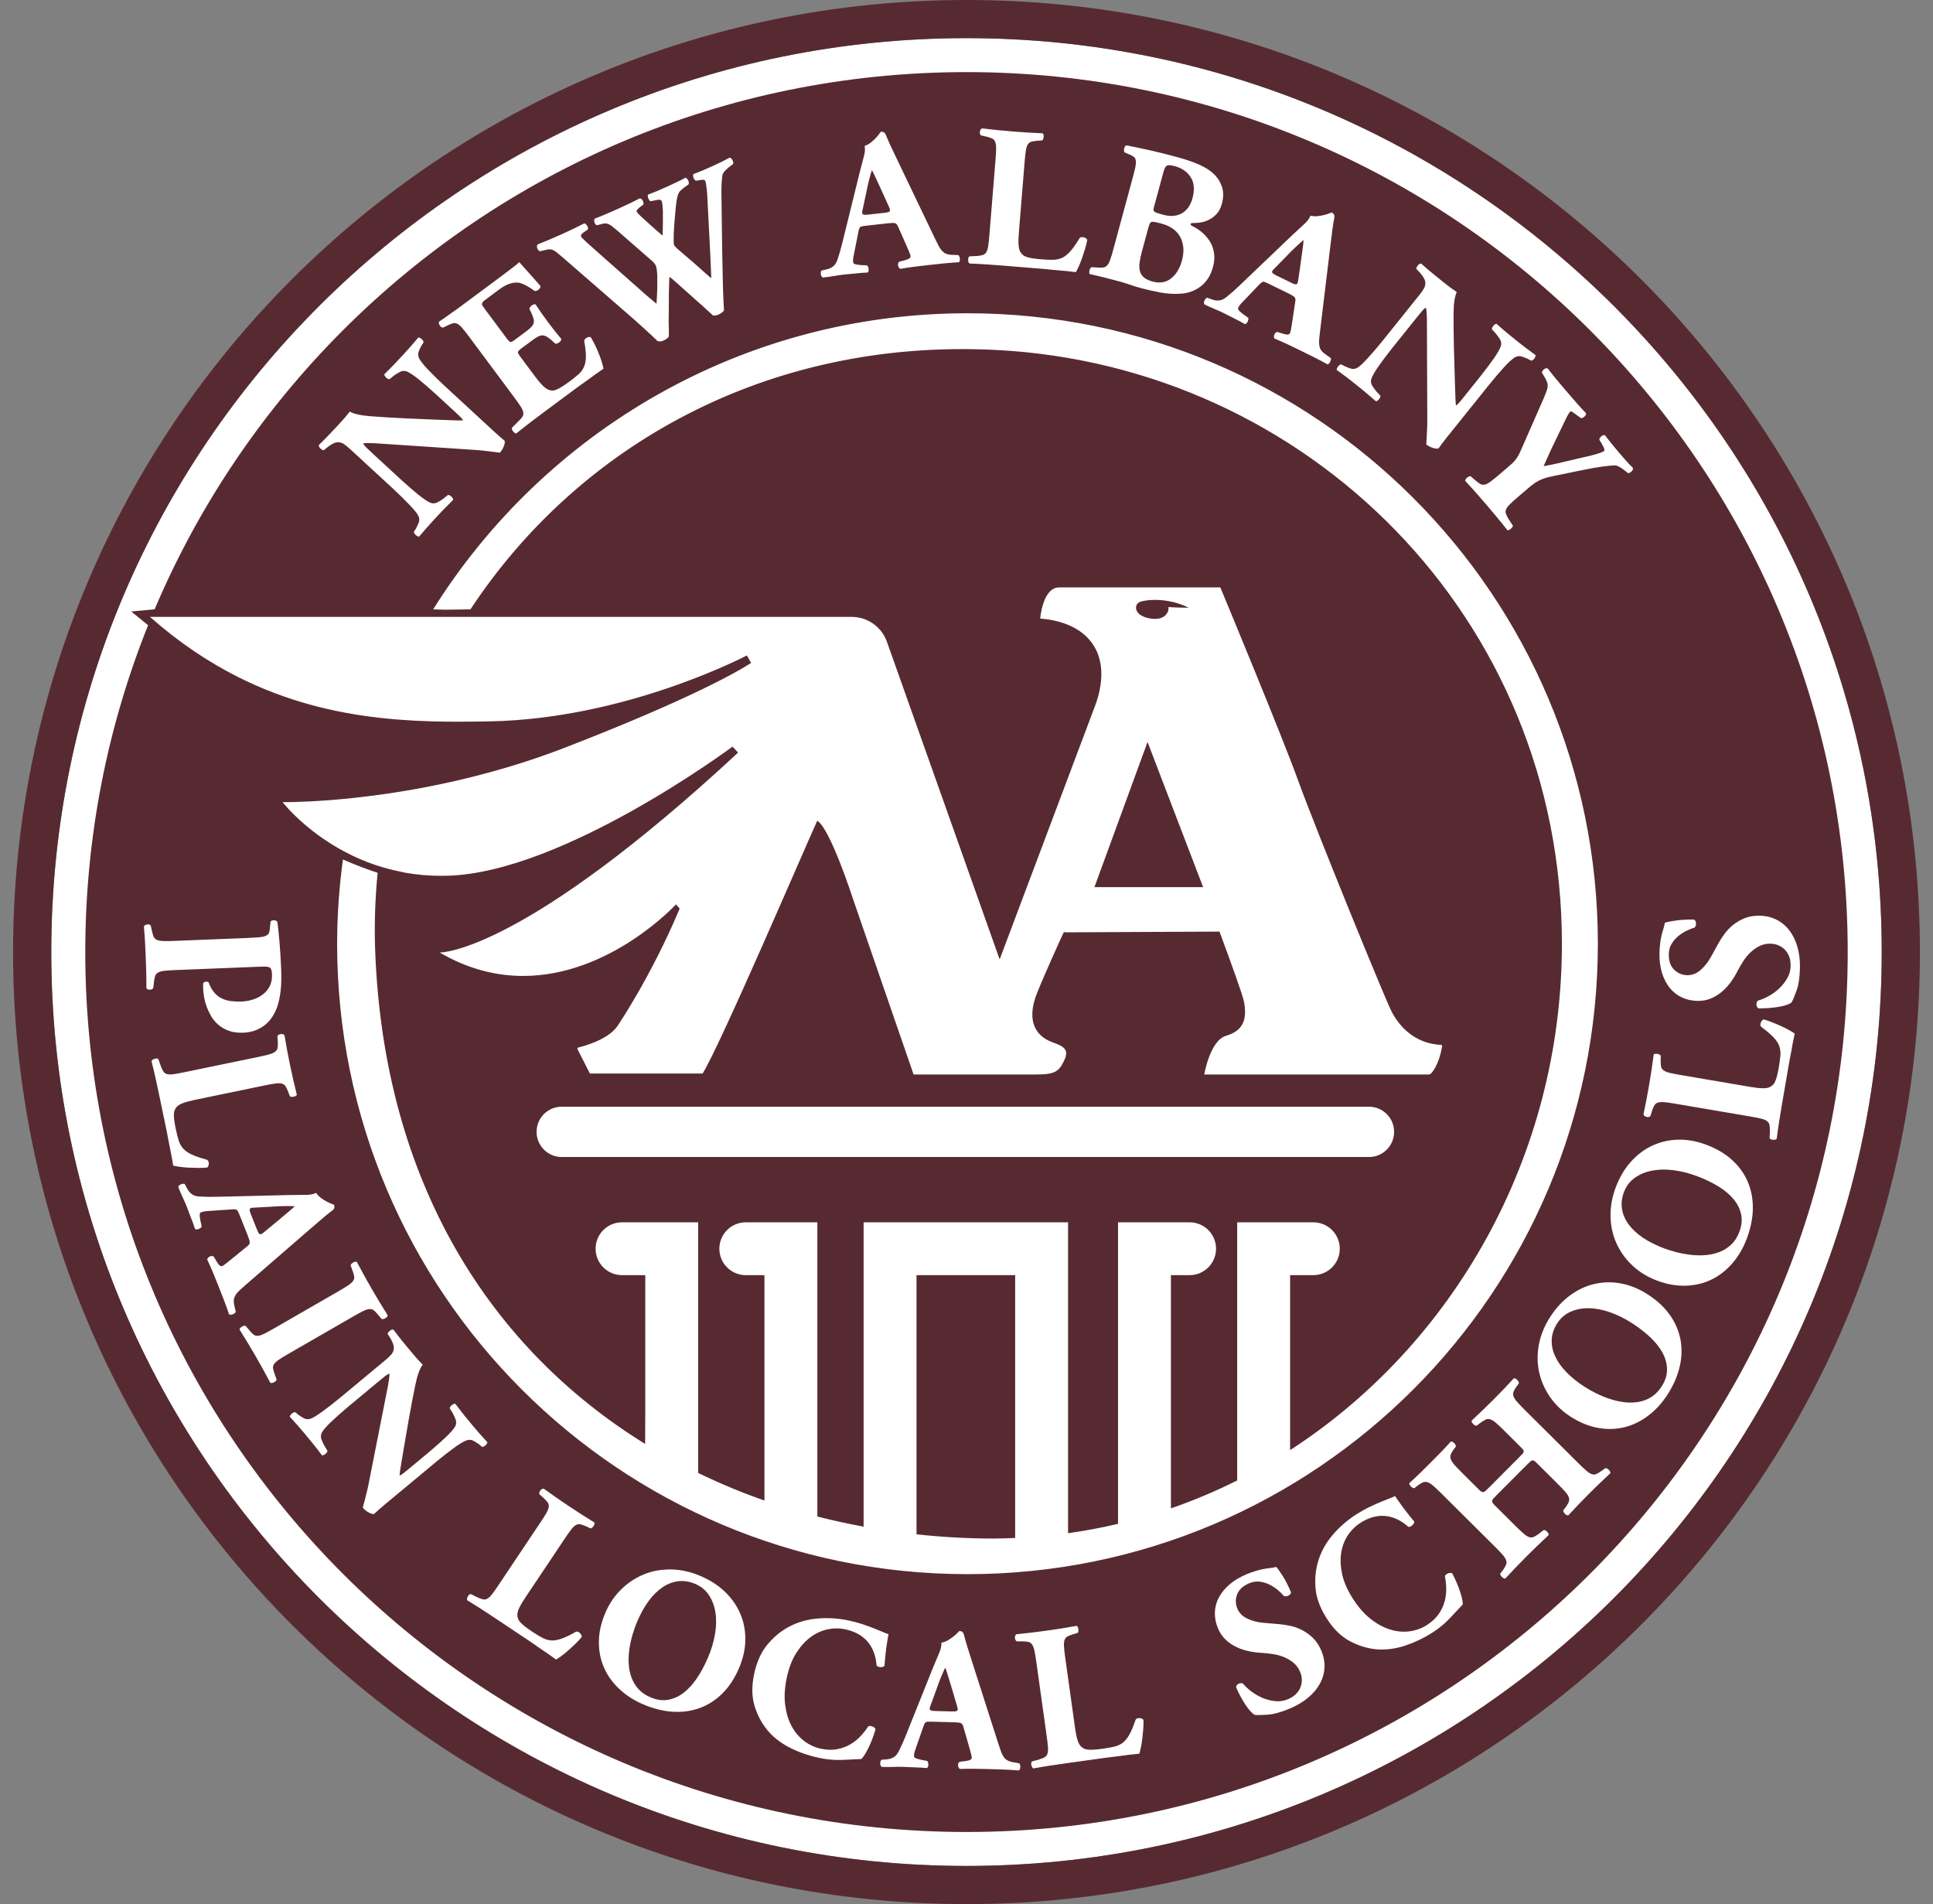 <svg width="132" height="130" viewBox="0 0 132 130" fill="none" xmlns="http://www.w3.org/2000/svg">
<rect x="0" y="0" width="132" height="130" fill="#808080" stroke="none"/>
<g id="Vector">
<path d="M66 127.395C31.482 127.395 3.502 99.461 3.501 65C3.502 30.539 31.482 2.605 66 2.604C100.518 2.605 128.498 30.539 128.499 65C128.498 99.461 100.518 127.395 66 127.395Z" fill="white"/>
<path d="M66 0C30.042 0 0.893 29.101 0.893 65C0.893 100.898 30.042 130 66 130C101.957 130 131.107 100.899 131.107 65C131.107 29.101 101.958 0 66 0ZM66 127.395C31.482 127.395 3.502 99.461 3.501 65C3.502 30.539 31.482 2.605 66 2.604C100.518 2.605 128.498 30.539 128.499 65C128.498 99.461 100.518 127.395 66 127.395Z" fill="#572A31"/>
<path d="M62.587 104.755C64.327 104.941 66.085 105.043 67.854 105.043C68.347 105.043 68.835 105.023 69.323 105.003V87.059H62.587V104.755Z" fill="#572A31"/>
<path d="M78.45 42.209C79.514 42.427 79.843 41.816 79.79 41.446C80.143 41.481 81.174 41.494 81.174 41.494C79.727 40.766 78.25 40.941 77.844 41.094C77.438 41.247 77.386 41.992 78.45 42.209Z" fill="#572A31"/>
<path d="M65.014 115.321C64.919 115.023 64.834 114.741 64.757 114.475C64.679 114.21 64.61 114.002 64.549 113.853C64.471 114.009 64.377 114.218 64.268 114.484C64.158 114.749 64.048 115.042 63.938 115.363L63.562 116.394C63.483 116.577 63.467 116.692 63.512 116.739C63.557 116.787 63.668 116.812 63.845 116.817L65.058 116.848C65.216 116.852 65.319 116.834 65.367 116.794C65.415 116.753 65.408 116.64 65.348 116.453L65.014 115.321Z" fill="#572A31"/>
<path d="M17.57 84.001C17.629 84.148 17.686 84.235 17.742 84.263C17.798 84.29 17.9 84.24 18.048 84.111L18.958 83.358C19.196 83.154 19.422 82.964 19.636 82.789C19.849 82.614 20.013 82.469 20.127 82.353C19.953 82.342 19.723 82.339 19.435 82.344C19.148 82.348 18.835 82.363 18.496 82.388L17.399 82.449C17.199 82.449 17.087 82.478 17.061 82.539C17.035 82.599 17.055 82.711 17.121 82.875L17.57 84.001Z" fill="#572A31"/>
<path d="M112.72 91.326C112.358 90.982 111.941 90.656 111.467 90.35C110.97 90.028 110.467 89.778 109.96 89.599C109.453 89.42 108.97 89.326 108.512 89.318C108.054 89.31 107.637 89.388 107.259 89.553C106.881 89.719 106.576 89.981 106.343 90.339C106.11 90.698 105.984 91.067 105.964 91.447C105.944 91.826 106.018 92.204 106.189 92.58C106.358 92.955 106.613 93.319 106.953 93.671C107.292 94.024 107.707 94.358 108.196 94.675C108.437 94.831 108.704 94.981 108.995 95.126C109.288 95.271 109.595 95.397 109.916 95.506C110.237 95.614 110.563 95.689 110.895 95.731C111.225 95.774 111.548 95.77 111.863 95.719C112.177 95.668 112.471 95.559 112.744 95.393C113.017 95.227 113.258 94.984 113.465 94.664C113.713 94.282 113.837 93.9 113.837 93.518C113.836 93.136 113.741 92.761 113.549 92.394C113.357 92.027 113.081 91.67 112.72 91.326Z" fill="#572A31"/>
<path d="M48.413 108.909C48.186 108.566 47.876 108.309 47.482 108.141C47.089 107.973 46.703 107.912 46.325 107.956C45.946 108 45.586 108.137 45.245 108.368C44.902 108.599 44.586 108.911 44.296 109.305C44.006 109.699 43.746 110.163 43.516 110.699C43.403 110.962 43.3 111.25 43.206 111.561C43.113 111.874 43.04 112.197 42.988 112.532C42.935 112.866 42.916 113.2 42.93 113.532C42.944 113.866 43.003 114.182 43.106 114.483C43.21 114.784 43.367 115.055 43.578 115.296C43.788 115.536 44.068 115.731 44.419 115.881C44.838 116.061 45.236 116.118 45.614 116.053C45.99 115.988 46.344 115.83 46.674 115.579C47.005 115.328 47.309 114.996 47.588 114.582C47.867 114.169 48.117 113.703 48.34 113.184C48.573 112.64 48.735 112.103 48.826 111.574C48.916 111.045 48.927 110.554 48.857 110.102C48.788 109.65 48.64 109.252 48.413 108.909Z" fill="#572A31"/>
<path d="M108.551 22.519C97.657 11.645 82.621 4.923 66 4.923C49.379 4.923 34.342 11.645 23.449 22.519C18.006 27.953 13.603 34.42 10.558 41.601L8.962 41.748L10.113 42.688C7.347 49.586 5.824 57.114 5.823 65C5.824 81.594 12.557 96.605 23.449 107.481C34.342 118.354 49.379 125.076 66 125.077C82.621 125.076 97.657 118.354 108.551 107.481C119.443 96.605 126.176 81.594 126.176 65C126.175 48.406 119.442 33.395 108.551 22.519ZM105.449 25.206C105.55 25.131 105.635 25.12 105.704 25.171C105.895 25.423 106.084 25.661 106.271 25.886C106.457 26.111 106.683 26.379 106.949 26.689C107.227 27.013 107.479 27.305 107.706 27.562C107.933 27.82 108.132 28.035 108.303 28.206C108.324 28.273 108.291 28.35 108.206 28.435C108.12 28.52 108.035 28.556 107.951 28.543L107.558 28.256C107.452 28.175 107.375 28.125 107.328 28.105C107.279 28.085 107.252 28.078 107.245 28.084C107.203 28.12 107.145 28.199 107.073 28.322C107.001 28.445 106.89 28.668 106.739 28.992L106.032 30.456C105.921 30.684 105.811 30.925 105.698 31.18C105.586 31.434 105.49 31.651 105.41 31.828C105.804 31.76 106.211 31.675 106.631 31.573C107.051 31.471 107.455 31.376 107.844 31.288C108.401 31.167 108.807 31.067 109.064 30.988C109.32 30.91 109.48 30.843 109.544 30.789C109.6 30.741 109.547 30.579 109.384 30.303L109.218 30.024C109.21 29.957 109.252 29.882 109.345 29.797C109.437 29.712 109.521 29.685 109.598 29.718C109.939 30.159 110.267 30.563 110.581 30.929C110.755 31.134 110.916 31.317 111.061 31.48C111.207 31.642 111.353 31.795 111.5 31.938C111.533 32.02 111.503 32.103 111.411 32.188C111.319 32.273 111.237 32.309 111.165 32.297L110.877 32.067C110.771 31.987 110.661 31.915 110.548 31.854C110.434 31.793 110.314 31.767 110.188 31.777C110.023 31.784 109.767 31.809 109.421 31.855C109.075 31.9 108.564 31.992 107.887 32.13L106.109 32.495C105.922 32.532 105.759 32.571 105.621 32.609C105.482 32.648 105.349 32.695 105.219 32.751C105.09 32.806 104.961 32.877 104.832 32.962C104.704 33.048 104.565 33.154 104.417 33.28L103.676 33.913C103.429 34.124 103.239 34.295 103.107 34.426C102.975 34.558 102.888 34.674 102.847 34.776C102.806 34.878 102.802 34.977 102.834 35.071C102.866 35.166 102.923 35.282 103.004 35.42L103.314 35.888C103.308 35.953 103.262 36.024 103.174 36.099C103.085 36.175 103.008 36.209 102.943 36.205C102.662 35.847 102.406 35.531 102.177 35.257C101.948 34.982 101.725 34.718 101.508 34.465C101.29 34.211 101.065 33.951 100.832 33.687C100.599 33.422 100.34 33.137 100.054 32.831C100.053 32.759 100.097 32.685 100.185 32.61C100.273 32.535 100.353 32.503 100.425 32.515L100.786 32.829C100.91 32.931 101.015 33.005 101.104 33.051C101.193 33.098 101.291 33.109 101.398 33.084C101.505 33.06 101.634 32.993 101.785 32.883C101.935 32.773 102.133 32.612 102.381 32.401L102.91 31.949C103.044 31.835 103.157 31.735 103.25 31.65C103.342 31.565 103.425 31.476 103.498 31.383C103.571 31.29 103.64 31.182 103.706 31.059C103.772 30.936 103.845 30.779 103.926 30.588L105.454 27.105C105.511 26.959 105.561 26.831 105.602 26.722C105.644 26.614 105.671 26.514 105.685 26.423C105.699 26.332 105.693 26.243 105.666 26.155C105.64 26.067 105.598 25.969 105.541 25.859L105.297 25.445C105.297 25.36 105.348 25.28 105.449 25.206ZM91.372 25.025C91.438 24.935 91.51 24.886 91.588 24.877L91.8 24.993C91.973 25.072 92.129 25.131 92.265 25.169C92.401 25.207 92.541 25.188 92.685 25.113C92.772 25.064 92.878 24.979 93.004 24.86C93.13 24.741 93.268 24.598 93.418 24.433C93.568 24.268 93.731 24.084 93.907 23.88C94.082 23.676 94.258 23.465 94.432 23.248L96.645 20.49C96.767 20.338 96.867 20.213 96.945 20.115C97.024 20.018 97.087 19.932 97.135 19.857C97.183 19.782 97.222 19.719 97.252 19.666C97.283 19.613 97.302 19.56 97.309 19.506C97.348 19.383 97.344 19.255 97.296 19.122C97.248 18.988 97.145 18.828 96.986 18.641L96.716 18.354C96.715 18.282 96.755 18.198 96.837 18.103C96.919 18.009 96.994 17.977 97.064 18.009C97.306 18.227 97.557 18.442 97.815 18.654C98.073 18.866 98.314 19.062 98.539 19.242C98.916 19.544 99.229 19.776 99.479 19.94C99.339 20.233 99.266 20.712 99.261 21.379C99.255 22.046 99.264 22.87 99.287 23.851L99.338 25.656C99.357 26.136 99.371 26.538 99.377 26.864C99.383 27.19 99.398 27.464 99.423 27.686C99.491 27.645 99.56 27.585 99.631 27.505C99.701 27.424 99.777 27.334 99.859 27.232L101.061 25.734C101.235 25.517 101.403 25.3 101.564 25.084C101.726 24.869 101.87 24.67 101.999 24.487C102.127 24.305 102.235 24.138 102.32 23.987C102.406 23.835 102.463 23.712 102.492 23.616C102.534 23.46 102.517 23.315 102.439 23.182C102.362 23.048 102.262 22.909 102.14 22.764L101.882 22.486C101.873 22.408 101.905 22.327 101.979 22.243C102.052 22.159 102.121 22.113 102.187 22.106C102.472 22.358 102.726 22.576 102.948 22.759C103.17 22.943 103.393 23.124 103.618 23.304C104.002 23.611 104.416 23.925 104.862 24.246C104.869 24.311 104.839 24.388 104.774 24.478C104.707 24.568 104.635 24.617 104.557 24.626L104.335 24.502C104.161 24.422 104.008 24.365 103.875 24.33C103.742 24.295 103.604 24.315 103.46 24.39C103.373 24.44 103.265 24.522 103.136 24.639C103.007 24.756 102.867 24.896 102.716 25.061C102.566 25.226 102.403 25.411 102.228 25.615C102.052 25.819 101.877 26.03 101.703 26.247L99.62 28.842C99.335 29.197 99.067 29.531 98.814 29.846C98.562 30.161 98.37 30.415 98.239 30.607C98.151 30.643 98.021 30.634 97.85 30.581C97.679 30.527 97.528 30.448 97.397 30.344C97.408 30.138 97.418 29.951 97.429 29.781C97.44 29.611 97.45 29.414 97.458 29.189C97.466 28.963 97.469 28.719 97.466 28.456L97.446 23.341C97.448 22.701 97.446 22.192 97.44 21.812C97.435 21.434 97.413 21.164 97.375 21.003C97.3 21.038 97.22 21.105 97.135 21.203C97.05 21.301 96.926 21.452 96.764 21.655L95.074 23.761C94.899 23.978 94.731 24.195 94.57 24.41C94.409 24.626 94.264 24.825 94.136 25.008C94.007 25.19 93.9 25.357 93.814 25.508C93.728 25.659 93.671 25.783 93.642 25.878C93.6 26.035 93.618 26.179 93.695 26.313C93.773 26.446 93.872 26.585 93.994 26.73L94.264 27.017C94.272 27.096 94.24 27.177 94.167 27.261C94.093 27.344 94.024 27.39 93.959 27.397C93.673 27.145 93.417 26.926 93.192 26.739C92.967 26.553 92.745 26.373 92.527 26.199C92.129 25.88 91.714 25.566 91.283 25.257C91.276 25.192 91.306 25.115 91.372 25.025ZM84.617 19.52C84.889 19.26 85.218 18.945 85.605 18.577L88.224 16.076C88.57 15.749 88.849 15.49 89.061 15.3C89.273 15.109 89.416 14.918 89.489 14.726C89.655 14.767 89.823 14.776 89.994 14.756C90.164 14.736 90.317 14.707 90.454 14.671C90.591 14.634 90.705 14.597 90.796 14.559C90.887 14.52 90.937 14.503 90.945 14.507C91.096 14.581 91.15 14.711 91.111 14.898C91.071 15.106 91.031 15.357 90.99 15.652C90.949 15.947 90.898 16.358 90.836 16.885L90.143 22.616C90.116 22.84 90.096 23.029 90.083 23.183C90.069 23.336 90.073 23.472 90.093 23.59C90.113 23.708 90.149 23.808 90.201 23.891C90.254 23.973 90.333 24.055 90.438 24.137L90.877 24.445C90.902 24.498 90.89 24.58 90.841 24.691C90.793 24.801 90.729 24.863 90.65 24.876C90.358 24.712 90.048 24.548 89.72 24.384C89.392 24.218 89.066 24.057 88.74 23.898C88.423 23.744 88.134 23.605 87.873 23.483C87.612 23.361 87.332 23.237 87.031 23.112C86.985 23.038 86.982 22.948 87.023 22.844C87.063 22.74 87.129 22.679 87.22 22.662L87.652 22.795C87.806 22.839 87.913 22.852 87.973 22.835C88.033 22.818 88.073 22.789 88.094 22.747C88.114 22.706 88.139 22.602 88.169 22.435C88.198 22.269 88.233 22.051 88.272 21.781L88.459 20.541C88.475 20.425 88.451 20.336 88.388 20.274C88.325 20.212 88.185 20.129 87.968 20.023L86.566 19.339C86.416 19.266 86.313 19.232 86.26 19.236C86.205 19.241 86.129 19.292 86.03 19.388L84.858 20.612C84.754 20.717 84.684 20.798 84.645 20.857C84.606 20.915 84.575 20.97 84.55 21.02C84.53 21.061 84.542 21.114 84.589 21.178C84.635 21.242 84.738 21.333 84.897 21.452L85.242 21.698C85.263 21.76 85.249 21.846 85.201 21.956C85.152 22.066 85.086 22.122 85.003 22.123C84.794 22 84.566 21.879 84.32 21.759C84.074 21.639 83.819 21.51 83.556 21.371C83.339 21.265 83.14 21.176 82.958 21.103C82.777 21.03 82.54 20.922 82.248 20.78C82.202 20.706 82.203 20.619 82.252 20.519C82.3 20.419 82.358 20.354 82.424 20.324L82.781 20.451C82.939 20.508 83.102 20.528 83.271 20.512C83.439 20.496 83.632 20.392 83.85 20.199C84.09 20.006 84.345 19.779 84.617 19.52ZM74.401 18.441C74.414 18.392 74.433 18.346 74.459 18.305L74.542 18.241L74.954 18.266C75.113 18.28 75.243 18.279 75.344 18.263C75.444 18.247 75.532 18.199 75.607 18.118C75.682 18.038 75.749 17.912 75.81 17.741C75.871 17.57 75.943 17.332 76.025 17.028L77.31 12.287C77.403 11.947 77.471 11.677 77.515 11.478C77.56 11.279 77.576 11.12 77.565 11.002C77.554 10.883 77.515 10.793 77.45 10.732C77.385 10.672 77.282 10.613 77.144 10.556L76.796 10.405C76.773 10.379 76.76 10.34 76.756 10.286C76.751 10.232 76.757 10.176 76.772 10.117C76.788 10.059 76.813 10.011 76.848 9.972C76.882 9.933 76.927 9.921 76.981 9.936C77.501 10.038 78.027 10.149 78.558 10.268C79.088 10.387 79.69 10.538 80.363 10.72C81.008 10.894 81.542 11.079 81.966 11.275C82.389 11.472 82.724 11.699 82.972 11.958C83.21 12.214 83.374 12.504 83.466 12.826C83.556 13.149 83.547 13.511 83.438 13.914C83.36 14.201 83.243 14.428 83.087 14.598C82.93 14.767 82.76 14.898 82.575 14.992C82.391 15.087 82.213 15.149 82.041 15.18C81.869 15.21 81.725 15.224 81.61 15.222C81.534 15.221 81.466 15.224 81.406 15.232C81.346 15.239 81.311 15.261 81.302 15.297C81.29 15.342 81.342 15.395 81.461 15.455C81.715 15.582 81.945 15.737 82.15 15.923C82.354 16.108 82.522 16.314 82.653 16.541C82.784 16.769 82.869 17.025 82.907 17.309C82.946 17.593 82.921 17.896 82.834 18.219C82.749 18.532 82.633 18.799 82.487 19.019C82.341 19.238 82.168 19.422 81.969 19.57C81.77 19.719 81.559 19.832 81.336 19.911C81.112 19.99 80.883 20.036 80.648 20.05C80.177 20.086 79.701 20.058 79.221 19.966C78.74 19.875 78.293 19.773 77.881 19.662C77.755 19.628 77.635 19.593 77.519 19.557C77.404 19.521 77.285 19.482 77.162 19.439C77.039 19.396 76.924 19.358 76.817 19.324C76.711 19.291 76.609 19.261 76.51 19.234C76.178 19.144 75.844 19.056 75.506 18.97C75.169 18.884 74.804 18.797 74.414 18.711C74.392 18.686 74.381 18.647 74.381 18.594C74.381 18.541 74.388 18.49 74.401 18.441ZM66.2 17.502L66.734 17.476C66.894 17.461 67.021 17.439 67.117 17.409C67.212 17.38 67.29 17.319 67.349 17.226C67.407 17.133 67.451 16.994 67.48 16.81C67.509 16.627 67.537 16.373 67.563 16.05L67.983 10.891C68.009 10.568 68.023 10.313 68.024 10.127C68.025 9.941 68.004 9.795 67.961 9.689C67.918 9.584 67.853 9.508 67.763 9.464C67.674 9.42 67.551 9.377 67.396 9.336L66.998 9.248C66.927 9.196 66.899 9.112 66.914 8.997C66.927 8.882 66.978 8.805 67.065 8.765C67.785 8.851 68.478 8.922 69.145 8.976C69.821 9.03 70.507 9.072 71.204 9.101C71.256 9.152 71.277 9.235 71.268 9.35C71.258 9.466 71.224 9.544 71.164 9.586L70.799 9.612C70.639 9.627 70.512 9.649 70.416 9.679C70.32 9.708 70.243 9.772 70.183 9.869C70.124 9.967 70.081 10.108 70.052 10.291C70.023 10.475 69.995 10.729 69.969 11.052L69.574 15.905C69.547 16.229 69.541 16.503 69.556 16.727C69.57 16.952 69.62 17.123 69.703 17.242C69.745 17.301 69.794 17.356 69.85 17.407C69.907 17.459 69.987 17.502 70.091 17.538C70.196 17.575 70.33 17.607 70.496 17.634C70.661 17.662 70.87 17.686 71.12 17.706C71.434 17.731 71.704 17.742 71.928 17.736C72.152 17.731 72.356 17.685 72.54 17.598C72.724 17.51 72.909 17.362 73.094 17.154C73.278 16.945 73.489 16.646 73.726 16.256C73.787 16.186 73.879 16.169 74.003 16.202C74.126 16.235 74.207 16.295 74.247 16.382C74.213 16.565 74.164 16.764 74.101 16.977C74.036 17.191 73.968 17.402 73.895 17.61C73.823 17.818 73.746 18.009 73.667 18.184C73.587 18.359 73.521 18.491 73.467 18.58C73.282 18.555 73.066 18.531 72.816 18.506C72.566 18.481 72.298 18.457 72.011 18.434C71.734 18.402 71.445 18.374 71.144 18.35C70.843 18.325 70.549 18.301 70.262 18.278L68.401 18.127C68.076 18.101 67.739 18.076 67.386 18.052C67.034 18.028 66.639 18.008 66.203 17.991C66.142 17.94 66.111 17.856 66.112 17.739C66.112 17.623 66.141 17.544 66.2 17.502ZM56.095 18.471L56.464 18.387C56.628 18.35 56.776 18.28 56.909 18.176C57.042 18.072 57.15 17.881 57.23 17.601C57.328 17.31 57.422 16.982 57.512 16.617C57.601 16.252 57.71 15.811 57.839 15.292L58.704 11.779C58.82 11.318 58.916 10.95 58.992 10.675C59.069 10.4 59.086 10.163 59.045 9.962C59.207 9.907 59.354 9.825 59.487 9.716C59.62 9.608 59.734 9.502 59.83 9.398C59.925 9.294 60.001 9.201 60.057 9.12C60.114 9.039 60.146 8.998 60.156 8.997C60.322 8.978 60.438 9.059 60.505 9.237C60.584 9.434 60.685 9.668 60.809 9.938C60.933 10.209 61.111 10.583 61.343 11.061L63.839 16.268C63.936 16.472 64.021 16.642 64.093 16.778C64.164 16.915 64.24 17.028 64.32 17.117C64.4 17.206 64.485 17.271 64.574 17.312C64.663 17.353 64.773 17.381 64.906 17.394L65.441 17.417C65.492 17.449 65.526 17.524 65.544 17.644C65.562 17.763 65.541 17.849 65.482 17.903C65.148 17.922 64.798 17.949 64.433 17.986C64.067 18.022 63.705 18.061 63.345 18.102C62.994 18.141 62.676 18.179 62.39 18.216C62.105 18.253 61.801 18.299 61.48 18.354C61.401 18.316 61.351 18.242 61.329 18.133C61.307 18.023 61.331 17.937 61.398 17.873L61.834 17.754C61.987 17.709 62.085 17.663 62.126 17.616C62.167 17.569 62.186 17.523 62.18 17.477C62.175 17.431 62.141 17.33 62.076 17.174C62.011 17.018 61.923 16.815 61.811 16.566L61.303 15.42C61.253 15.313 61.185 15.251 61.099 15.233C61.013 15.214 60.85 15.219 60.61 15.246L59.059 15.421C58.893 15.439 58.788 15.465 58.745 15.498C58.702 15.531 58.665 15.614 58.634 15.748L58.303 17.41C58.272 17.553 58.256 17.66 58.255 17.73C58.253 17.8 58.256 17.863 58.262 17.919C58.267 17.965 58.306 18.002 58.38 18.031C58.453 18.06 58.589 18.082 58.787 18.097L59.21 18.12C59.261 18.161 59.296 18.241 59.315 18.36C59.333 18.479 59.306 18.561 59.237 18.607C58.995 18.615 58.738 18.635 58.466 18.666C58.193 18.696 57.909 18.724 57.612 18.748C57.372 18.775 57.156 18.806 56.964 18.842C56.771 18.878 56.514 18.913 56.191 18.95C56.112 18.912 56.066 18.838 56.054 18.728C56.041 18.617 56.055 18.531 56.095 18.471ZM36.712 16.69C37.189 16.505 37.745 16.269 38.38 15.982C38.921 15.738 39.428 15.494 39.899 15.25C39.961 15.253 40.026 15.307 40.095 15.414C40.164 15.52 40.174 15.61 40.125 15.683L39.914 15.824C39.718 15.953 39.641 16.064 39.682 16.157C39.702 16.2 39.834 16.333 40.078 16.559C40.323 16.784 40.649 17.075 41.055 17.431L43.581 19.664C43.754 19.821 43.904 19.954 44.03 20.064C44.157 20.175 44.269 20.27 44.366 20.349C44.462 20.427 44.545 20.497 44.613 20.557C44.681 20.618 44.754 20.677 44.831 20.734C44.842 20.556 44.855 20.347 44.868 20.106C44.881 19.866 44.886 19.574 44.883 19.229L44.882 18.787C44.878 18.666 44.867 18.542 44.849 18.412C44.831 18.283 44.813 18.197 44.794 18.155C44.775 18.113 44.746 18.065 44.706 18.011C44.666 17.958 44.619 17.903 44.563 17.847L42.132 15.723C41.983 15.597 41.862 15.499 41.769 15.429C41.676 15.359 41.587 15.31 41.504 15.281C41.419 15.253 41.332 15.247 41.242 15.262C41.152 15.277 41.044 15.303 40.918 15.34L40.785 15.384C40.694 15.364 40.631 15.296 40.594 15.181C40.557 15.065 40.566 14.979 40.623 14.924C40.901 14.818 41.17 14.709 41.43 14.597C41.69 14.485 41.96 14.365 42.24 14.239C42.883 13.949 43.364 13.716 43.682 13.542L43.799 13.58C43.839 13.613 43.871 13.655 43.894 13.705C43.917 13.756 43.934 13.805 43.945 13.851L43.934 13.962L43.741 14.11C43.673 14.162 43.607 14.219 43.544 14.283C43.482 14.347 43.459 14.4 43.478 14.443C43.502 14.493 43.541 14.547 43.597 14.603C43.653 14.659 43.709 14.715 43.765 14.771L44.542 15.474C44.663 15.582 44.783 15.689 44.901 15.793C45.02 15.897 45.136 15.995 45.249 16.087C45.255 15.921 45.259 15.761 45.261 15.608C45.263 15.454 45.265 15.29 45.268 15.116L45.267 14.811C45.274 14.512 45.267 14.266 45.246 14.072C45.224 13.879 45.204 13.76 45.185 13.718L45.088 13.64C45.042 13.63 44.963 13.635 44.85 13.655L44.429 13.739C44.368 13.716 44.314 13.648 44.269 13.536C44.223 13.425 44.222 13.338 44.266 13.278C44.46 13.211 44.666 13.13 44.884 13.037C45.101 12.944 45.316 12.849 45.528 12.754C45.773 12.643 46.007 12.535 46.229 12.429C46.452 12.324 46.644 12.225 46.806 12.131L46.909 12.191L46.995 12.312C47.016 12.359 47.03 12.406 47.036 12.454C47.043 12.502 47.039 12.545 47.025 12.582L46.704 12.818C46.605 12.893 46.526 12.96 46.465 13.018C46.405 13.075 46.356 13.148 46.32 13.236C46.283 13.324 46.252 13.44 46.225 13.584C46.199 13.729 46.172 13.918 46.147 14.154C46.114 14.485 46.084 14.814 46.059 15.14C46.033 15.467 46.017 15.735 46.009 15.942C46.003 16.087 46.001 16.245 46.003 16.418C46.005 16.59 46.013 16.693 46.028 16.727L46.09 16.814C46.124 16.854 46.185 16.916 46.273 16.998L47.45 18.009C47.763 18.295 48.008 18.513 48.182 18.663C48.357 18.813 48.487 18.925 48.572 18.998C48.539 18.117 48.499 17.224 48.451 16.32C48.403 15.415 48.355 14.505 48.308 13.59C48.31 13.528 48.307 13.436 48.297 13.313C48.287 13.19 48.276 13.063 48.262 12.931C48.248 12.8 48.232 12.68 48.213 12.571C48.195 12.463 48.178 12.392 48.163 12.358C48.124 12.274 48.017 12.251 47.841 12.289L47.527 12.339C47.45 12.303 47.392 12.232 47.354 12.127C47.317 12.022 47.32 11.939 47.364 11.879C47.575 11.804 47.798 11.716 48.032 11.615C48.267 11.514 48.481 11.42 48.676 11.332C49.099 11.141 49.483 10.952 49.827 10.766C49.902 10.773 49.965 10.829 50.018 10.932C50.069 11.036 50.086 11.123 50.066 11.193L49.726 11.453C49.601 11.561 49.508 11.654 49.447 11.732C49.386 11.811 49.347 11.889 49.331 11.967C49.31 12.1 49.291 12.299 49.274 12.566C49.258 12.833 49.257 13.208 49.271 13.69C49.279 14.134 49.285 14.683 49.291 15.337C49.297 15.991 49.307 16.672 49.321 17.378C49.335 18.084 49.349 18.775 49.365 19.45C49.38 20.125 49.406 20.704 49.441 21.186C49.414 21.239 49.366 21.291 49.297 21.343C49.229 21.394 49.152 21.439 49.068 21.477C48.932 21.538 48.803 21.556 48.679 21.531C48.542 21.409 48.385 21.264 48.206 21.095C48.028 20.927 47.856 20.772 47.691 20.633L46.612 19.67C46.427 19.509 46.257 19.357 46.099 19.214C45.943 19.071 45.814 18.967 45.713 18.9C45.703 19.037 45.696 19.195 45.691 19.376C45.686 19.556 45.681 19.754 45.678 19.97L45.667 21.532C45.657 21.781 45.657 22.017 45.667 22.242C45.677 22.466 45.679 22.707 45.673 22.964C45.636 23.062 45.512 23.16 45.3 23.255C45.233 23.286 45.171 23.303 45.118 23.307C45.063 23.311 44.999 23.309 44.924 23.303C44.812 23.19 44.669 23.054 44.494 22.894C44.319 22.734 44.128 22.558 43.919 22.367C43.71 22.177 43.492 21.98 43.262 21.778C43.033 21.576 42.81 21.382 42.593 21.195L38.455 17.598C38.285 17.45 38.145 17.332 38.034 17.245C37.923 17.158 37.827 17.097 37.745 17.063C37.663 17.029 37.581 17.015 37.497 17.022C37.414 17.029 37.318 17.047 37.209 17.076L36.862 17.156C36.781 17.112 36.723 17.039 36.687 16.938C36.651 16.837 36.66 16.754 36.712 16.69ZM29.983 21.96C30.123 21.868 30.261 21.774 30.398 21.678C30.535 21.583 30.671 21.485 30.805 21.385C30.945 21.293 31.082 21.197 31.216 21.098C31.35 20.998 31.484 20.898 31.618 20.799L33.989 19.04C34.347 18.774 34.666 18.534 34.947 18.32C35.228 18.106 35.4 17.964 35.463 17.894C35.496 17.939 35.562 18.015 35.659 18.122C35.756 18.229 35.871 18.357 36.005 18.506C36.139 18.655 36.283 18.817 36.437 18.992C36.59 19.167 36.743 19.342 36.897 19.517C36.919 19.593 36.886 19.672 36.797 19.756C36.709 19.839 36.615 19.876 36.516 19.869C36.312 19.719 36.115 19.594 35.924 19.493C35.733 19.392 35.571 19.329 35.434 19.302C35.253 19.275 35.05 19.295 34.829 19.362C34.606 19.428 34.357 19.564 34.081 19.769L33.187 20.433C33.097 20.499 33.029 20.556 32.982 20.602L32.907 20.735C32.905 20.777 32.923 20.83 32.964 20.892C33.005 20.955 33.064 21.038 33.141 21.142L34.596 23.096C34.713 23.252 34.798 23.336 34.853 23.348C34.907 23.359 35.009 23.309 35.158 23.199L35.93 22.626C36.072 22.521 36.184 22.427 36.266 22.342C36.348 22.258 36.404 22.174 36.433 22.089C36.462 22.003 36.465 21.906 36.441 21.797C36.417 21.687 36.371 21.554 36.3 21.398L36.149 21.077L36.201 20.961L36.312 20.852C36.356 20.819 36.403 20.797 36.451 20.784C36.499 20.771 36.539 20.77 36.571 20.781C36.815 21.155 37.097 21.558 37.418 21.99C37.74 22.422 38.045 22.808 38.334 23.148L38.296 23.262L38.19 23.376L38.054 23.451L37.927 23.467L37.664 23.229C37.534 23.117 37.42 23.034 37.322 22.98C37.224 22.926 37.129 22.898 37.035 22.898C36.943 22.898 36.844 22.925 36.74 22.979C36.635 23.033 36.512 23.113 36.371 23.218L35.599 23.791C35.45 23.901 35.373 23.984 35.368 24.04C35.363 24.096 35.422 24.205 35.543 24.369L36.533 25.698C36.727 25.958 36.902 26.167 37.058 26.322C37.215 26.478 37.362 26.579 37.502 26.626C37.578 26.65 37.654 26.663 37.73 26.664C37.806 26.666 37.897 26.644 38.003 26.6C38.109 26.556 38.234 26.49 38.376 26.401C38.519 26.313 38.69 26.194 38.892 26.044C39.138 25.862 39.343 25.698 39.507 25.553C39.671 25.409 39.796 25.238 39.881 25.042C39.967 24.846 40.01 24.611 40.01 24.34C40.01 24.068 39.973 23.718 39.896 23.289C39.897 23.196 39.955 23.119 40.07 23.056C40.185 22.994 40.279 22.987 40.352 23.038C40.447 23.198 40.544 23.378 40.64 23.577C40.737 23.777 40.825 23.977 40.905 24.178C40.985 24.379 41.052 24.569 41.105 24.749C41.158 24.93 41.193 25.071 41.212 25.172C41.057 25.276 40.878 25.4 40.674 25.546C40.47 25.692 40.252 25.85 40.021 26.022C39.791 26.18 39.555 26.349 39.313 26.529C39.071 26.709 38.835 26.885 38.603 27.056L37.149 28.135C36.881 28.334 36.601 28.545 36.309 28.767C36.017 28.989 35.664 29.265 35.251 29.596C35.178 29.592 35.106 29.541 35.034 29.445C34.962 29.348 34.937 29.268 34.96 29.205L35.427 28.737C35.543 28.628 35.627 28.531 35.679 28.446C35.732 28.361 35.749 28.264 35.732 28.155C35.715 28.047 35.658 27.916 35.561 27.762C35.464 27.609 35.319 27.402 35.125 27.141L32.024 22.976C31.836 22.723 31.681 22.527 31.559 22.386C31.437 22.245 31.326 22.151 31.227 22.103C31.127 22.056 31.029 22.045 30.933 22.07C30.836 22.096 30.716 22.144 30.573 22.216L30.251 22.368C30.172 22.369 30.099 22.322 30.034 22.226C29.968 22.131 29.951 22.042 29.983 21.96ZM21.787 30.37C22.021 30.144 22.254 29.91 22.484 29.668C22.714 29.426 22.927 29.2 23.122 28.988C23.45 28.634 23.705 28.339 23.886 28.102C24.169 28.261 24.643 28.367 25.309 28.419C25.975 28.472 26.799 28.521 27.78 28.568L29.588 28.644C30.068 28.658 30.471 28.673 30.798 28.69C31.124 28.706 31.398 28.711 31.621 28.702C31.586 28.631 31.53 28.558 31.455 28.482C31.38 28.406 31.294 28.324 31.199 28.236L29.786 26.933C29.581 26.744 29.377 26.562 29.173 26.386C28.969 26.211 28.78 26.052 28.607 25.911C28.434 25.771 28.275 25.652 28.129 25.556C27.984 25.46 27.865 25.395 27.771 25.359C27.618 25.306 27.472 25.313 27.333 25.381C27.195 25.449 27.049 25.538 26.896 25.649L26.599 25.888C26.521 25.891 26.441 25.853 26.363 25.774C26.284 25.695 26.243 25.623 26.241 25.557C26.513 25.291 26.748 25.053 26.947 24.845C27.146 24.637 27.343 24.427 27.539 24.216C27.872 23.855 28.215 23.464 28.567 23.043C28.632 23.041 28.708 23.076 28.793 23.148C28.878 23.22 28.922 23.295 28.925 23.374L28.786 23.586C28.694 23.754 28.625 23.902 28.581 24.032C28.538 24.162 28.548 24.301 28.613 24.449C28.655 24.54 28.731 24.653 28.838 24.79C28.946 24.927 29.076 25.076 29.231 25.237C29.385 25.398 29.558 25.574 29.749 25.763C29.941 25.952 30.139 26.141 30.344 26.33L32.791 28.586C33.125 28.895 33.441 29.186 33.737 29.46C34.034 29.734 34.274 29.942 34.457 30.086C34.487 30.177 34.469 30.305 34.403 30.472C34.338 30.639 34.248 30.783 34.135 30.906C33.929 30.881 33.743 30.857 33.575 30.835C33.406 30.812 33.21 30.789 32.985 30.764C32.761 30.741 32.517 30.721 32.253 30.705L27.142 30.365C26.501 30.318 25.992 30.284 25.614 30.263C25.235 30.242 24.964 30.245 24.801 30.27C24.83 30.348 24.891 30.433 24.983 30.524C25.076 30.616 25.217 30.75 25.408 30.926L27.394 32.757C27.599 32.946 27.803 33.129 28.007 33.304C28.212 33.48 28.401 33.638 28.573 33.779C28.747 33.92 28.905 34.038 29.051 34.134C29.196 34.23 29.316 34.296 29.409 34.332C29.562 34.385 29.708 34.377 29.847 34.309C29.985 34.242 30.131 34.152 30.285 34.041L30.591 33.793C30.67 33.79 30.748 33.828 30.827 33.907C30.905 33.985 30.946 34.058 30.949 34.123C30.677 34.39 30.44 34.629 30.238 34.84C30.036 35.052 29.84 35.26 29.651 35.464C29.304 35.839 28.962 36.23 28.622 36.637C28.557 36.64 28.482 36.605 28.396 36.532C28.312 36.461 28.267 36.385 28.264 36.306L28.395 36.104C28.486 35.937 28.556 35.786 28.603 35.653C28.651 35.52 28.642 35.379 28.577 35.231C28.534 35.141 28.457 35.029 28.347 34.895C28.236 34.762 28.104 34.615 27.949 34.453C27.795 34.292 27.622 34.117 27.431 33.927C27.239 33.738 27.041 33.549 26.836 33.36L24.236 30.962C24.093 30.83 23.975 30.722 23.883 30.637C23.791 30.552 23.709 30.483 23.639 30.43C23.567 30.377 23.507 30.333 23.456 30.299C23.405 30.265 23.353 30.243 23.3 30.232C23.18 30.184 23.051 30.179 22.915 30.217C22.778 30.255 22.611 30.348 22.413 30.493L22.107 30.741C22.035 30.738 21.954 30.692 21.866 30.603C21.776 30.515 21.75 30.437 21.787 30.37ZM66.068 21.388C89.844 21.389 109.114 40.66 109.114 64.43C109.114 88.202 89.844 107.473 66.068 107.474C42.292 107.473 23.023 88.202 23.022 64.43C23.022 62.48 23.165 60.563 23.416 58.681C24.369 59.097 25.188 59.393 25.787 59.59C25.621 61.315 25.554 63.061 25.617 64.824C26.194 80.885 33.618 92.139 44.055 98.582L44.065 96.147V87.059H42.478C41.48 87.059 40.672 86.251 40.672 85.255C40.672 84.259 41.48 83.452 42.478 83.452H47.678V100.565C49.145 101.276 50.654 101.906 52.203 102.447L52.202 87.059H50.929C49.931 87.059 49.123 86.251 49.123 85.255C49.123 84.259 49.931 83.452 50.929 83.452H55.815V103.539C56.856 103.806 57.91 104.034 58.974 104.23V83.452H72.936L72.936 104.678C74.089 104.517 75.227 104.304 76.348 104.038V83.452H81.234C82.232 83.452 83.041 84.259 83.041 85.255C83.041 86.251 82.232 87.059 81.234 87.059H79.96V102.983C81.512 102.443 83.025 101.81 84.485 101.076V83.452H89.685C90.682 83.452 91.491 84.259 91.491 85.255C91.491 86.251 90.682 87.059 89.685 87.059H88.098V99.005C99.194 91.831 106.658 78.984 106.658 64.439C106.658 42.146 89.244 24.962 67.992 23.892C52.308 23.101 39.429 30.52 32.127 41.603L30.39 41.628L29.581 41.601C37.192 29.464 50.683 21.388 66.068 21.388ZM36.643 77.279V77.274C36.643 76.327 37.411 75.559 38.358 75.559H93.485C94.432 75.559 95.2 76.327 95.2 77.274V77.279C95.2 78.226 94.432 78.994 93.485 78.994H38.358C37.411 78.994 36.643 78.226 36.643 77.279ZM58.157 42.117C59.239 42.117 60.203 42.797 60.565 43.815L68.264 65.502L74.851 47.998C76.01 44.571 74.258 42.487 71.033 42.23C71.033 42.23 71.195 40.103 72.332 40.103H83.31L83.342 40.124C83.552 40.629 87.535 50.214 88.645 53.286C89.784 56.442 94.494 67.992 95.01 69.023C95.518 70.037 96.588 71.259 98.405 71.338C98.454 71.341 98.489 71.378 98.481 71.426C98.433 71.727 98.233 72.755 97.7 73.315L97.592 73.36H82.236C82.236 73.36 82.624 71.041 83.72 70.719C84.817 70.397 85.204 69.689 84.946 68.379C84.86 67.941 84.174 66.026 83.276 63.604L72.761 63.654L72.649 63.632C72.499 63.956 71.417 66.303 70.818 67.799C70.172 69.409 70.474 70.655 71.893 71.17C72.839 71.492 72.99 71.771 72.624 72.501C72.258 73.231 71.936 73.36 70.646 73.36H62.388L58.237 61.337C58.237 61.337 56.689 56.549 55.808 56.034C54.991 57.816 49.206 71.32 47.98 73.295H40.282L39.44 71.638C39.415 71.588 39.439 71.529 39.494 71.516C39.913 71.415 41.487 70.986 42.142 70.086C42.142 70.086 44.453 66.706 46.414 62.03L46.161 61.746C46.161 61.746 41.679 66.632 35.726 66.632C33.932 66.632 32.002 66.187 30.023 65.032H30.03C30.255 65.032 35.84 64.892 50.402 51.384L50.022 50.974C50.022 50.974 38.535 59.535 30.625 59.787C30.454 59.793 30.286 59.796 30.119 59.796C29.246 59.796 28.422 59.717 27.647 59.578C27.509 59.553 27.38 59.519 27.245 59.49C26.753 59.386 26.28 59.263 25.832 59.118C25.791 59.105 25.746 59.094 25.706 59.081C25.317 58.951 24.944 58.809 24.589 58.656C24.201 58.489 23.834 58.309 23.487 58.123C22.391 57.536 21.5 56.881 20.827 56.305C19.82 55.445 19.297 54.764 19.297 54.764C19.297 54.764 19.349 54.766 19.45 54.766C19.957 54.766 21.69 54.743 24.193 54.473C24.583 54.431 24.992 54.383 25.418 54.328C25.816 54.277 26.228 54.22 26.654 54.156C26.667 54.154 26.681 54.151 26.694 54.15C27.372 54.047 28.083 53.928 28.823 53.79C31.757 53.239 35.132 52.38 38.599 51.037C42.95 49.351 45.912 48.041 47.874 47.096C50.434 45.864 51.288 45.256 51.288 45.256L51.003 44.749C51.003 44.749 48.846 45.888 45.481 47.021C42.288 48.097 38.009 49.166 33.443 49.25C32.737 49.263 32.009 49.274 31.259 49.274C30.98 49.274 30.698 49.272 30.414 49.268C29.724 49.26 29.018 49.24 28.299 49.202C28.276 49.201 28.252 49.199 28.229 49.198C27.851 49.177 27.469 49.152 27.083 49.121C26.686 49.088 26.286 49.049 25.882 49.003C22.821 48.654 19.573 47.881 16.295 46.242C14.302 45.244 12.298 43.925 10.319 42.185C10.292 42.162 10.265 42.14 10.239 42.117H58.157ZM9.996 67.467C9.999 67.076 9.995 66.707 9.986 66.359C9.977 66.011 9.965 65.67 9.952 65.335C9.939 65.001 9.923 64.665 9.904 64.327C9.886 63.988 9.86 63.629 9.826 63.249C9.869 63.173 9.949 63.128 10.064 63.114C10.18 63.1 10.257 63.129 10.297 63.202L10.382 63.589C10.416 63.746 10.454 63.87 10.494 63.961C10.535 64.052 10.607 64.122 10.711 64.169C10.815 64.215 10.96 64.242 11.145 64.249C11.331 64.255 11.585 64.252 11.909 64.239L16.821 64.043C17.173 64.028 17.452 64.012 17.661 63.995C17.868 63.977 18.027 63.946 18.136 63.899C18.246 63.853 18.319 63.789 18.358 63.709C18.396 63.629 18.422 63.514 18.434 63.364L18.473 62.931C18.507 62.864 18.582 62.831 18.698 62.831C18.814 62.831 18.896 62.867 18.945 62.94C19.001 63.402 19.051 63.9 19.096 64.433C19.14 64.965 19.175 65.538 19.199 66.151C19.224 66.744 19.211 67.245 19.163 67.651C19.114 68.057 19.04 68.411 18.941 68.712C18.867 68.929 18.766 69.143 18.64 69.352C18.514 69.561 18.358 69.748 18.169 69.914C17.982 70.079 17.758 70.216 17.498 70.325C17.238 70.433 16.942 70.493 16.609 70.507C16.229 70.522 15.899 70.477 15.617 70.372C15.335 70.267 15.093 70.126 14.89 69.948C14.689 69.77 14.526 69.57 14.401 69.347C14.276 69.124 14.174 68.903 14.096 68.684C14.018 68.463 13.963 68.254 13.932 68.056C13.901 67.856 13.883 67.697 13.878 67.577C13.875 67.493 13.871 67.417 13.869 67.347C13.866 67.277 13.868 67.205 13.874 67.131C13.908 67.073 13.968 67.038 14.05 67.026C14.133 67.013 14.198 67.029 14.247 67.073C14.351 67.357 14.478 67.588 14.629 67.763C14.78 67.938 14.951 68.073 15.146 68.167C15.34 68.261 15.55 68.322 15.779 68.351C16.007 68.379 16.25 68.388 16.509 68.378C16.768 68.367 17.023 68.322 17.275 68.242C17.527 68.162 17.752 68.047 17.949 67.895C18.147 67.743 18.304 67.552 18.42 67.325C18.536 67.097 18.587 66.825 18.574 66.51C18.564 66.25 18.509 66.096 18.41 66.049C18.311 66.002 18.123 65.985 17.846 65.996L11.989 66.23C11.665 66.243 11.411 66.26 11.227 66.281C11.042 66.303 10.9 66.341 10.8 66.396C10.701 66.451 10.634 66.526 10.601 66.621C10.568 66.714 10.54 66.841 10.519 67L10.468 67.448C10.434 67.523 10.358 67.564 10.243 67.569C10.127 67.574 10.045 67.539 9.996 67.467ZM11.716 78.936C11.669 78.69 11.617 78.425 11.558 78.143C11.51 77.869 11.456 77.583 11.394 77.288C11.333 76.993 11.273 76.704 11.215 76.422L10.835 74.594C10.769 74.275 10.698 73.944 10.621 73.599C10.545 73.254 10.454 72.871 10.347 72.447C10.379 72.374 10.45 72.321 10.562 72.288C10.673 72.256 10.757 72.262 10.814 72.308L10.99 72.812C11.049 72.961 11.106 73.077 11.161 73.16C11.216 73.243 11.297 73.301 11.402 73.331C11.508 73.361 11.653 73.365 11.837 73.341C12.021 73.317 12.272 73.272 12.589 73.206L17.648 72.159C17.965 72.094 18.213 72.035 18.392 71.984C18.57 71.933 18.704 71.872 18.793 71.801C18.883 71.73 18.936 71.646 18.953 71.548C18.971 71.449 18.977 71.32 18.973 71.159L18.944 70.753C18.974 70.67 19.047 70.62 19.161 70.601C19.275 70.582 19.364 70.609 19.426 70.681C19.546 71.396 19.674 72.081 19.81 72.736C19.948 73.4 20.102 74.07 20.27 74.746C20.236 74.811 20.163 74.854 20.049 74.878C19.936 74.901 19.851 74.89 19.794 74.845L19.666 74.502C19.607 74.353 19.55 74.236 19.495 74.153C19.439 74.07 19.357 74.013 19.247 73.984C19.136 73.954 18.99 73.952 18.805 73.976C18.621 74 18.37 74.044 18.053 74.11L13.293 75.095C12.976 75.161 12.712 75.232 12.501 75.309C12.29 75.386 12.14 75.481 12.049 75.594C12.005 75.651 11.966 75.714 11.932 75.782C11.899 75.851 11.881 75.94 11.875 76.05C11.87 76.16 11.877 76.299 11.897 76.465C11.918 76.632 11.954 76.838 12.005 77.084C12.069 77.393 12.135 77.654 12.203 77.868C12.271 78.082 12.373 78.264 12.508 78.416C12.644 78.569 12.838 78.704 13.089 78.823C13.341 78.942 13.686 79.059 14.127 79.177C14.211 79.217 14.254 79.3 14.257 79.427C14.26 79.555 14.225 79.65 14.153 79.712C13.968 79.731 13.764 79.74 13.541 79.739C13.319 79.737 13.098 79.731 12.878 79.72C12.658 79.708 12.454 79.689 12.263 79.662C12.074 79.635 11.928 79.608 11.828 79.582C11.799 79.398 11.762 79.183 11.716 78.936ZM15.909 89.724C15.799 89.773 15.71 89.776 15.643 89.733C15.536 89.415 15.417 89.085 15.285 88.743C15.154 88.4 15.02 88.061 14.886 87.724C14.755 87.396 14.634 87.1 14.523 86.834C14.412 86.568 14.287 86.287 14.15 85.993C14.165 85.906 14.223 85.838 14.322 85.789C14.422 85.739 14.511 85.738 14.591 85.787L14.82 86.176C14.905 86.311 14.975 86.394 15.031 86.422C15.087 86.449 15.136 86.455 15.179 86.437C15.223 86.421 15.31 86.36 15.444 86.257C15.577 86.154 15.749 86.016 15.959 85.843L16.928 85.052C17.018 84.976 17.06 84.894 17.055 84.806C17.049 84.719 17.002 84.562 16.913 84.338L16.334 82.888C16.272 82.733 16.219 82.639 16.176 82.606C16.133 82.573 16.043 82.559 15.905 82.564L14.218 82.681C14.072 82.689 13.964 82.702 13.896 82.719C13.829 82.736 13.769 82.754 13.717 82.775C13.674 82.792 13.648 82.84 13.64 82.919C13.631 82.997 13.646 83.133 13.683 83.328L13.774 83.742C13.748 83.803 13.68 83.857 13.57 83.906C13.46 83.955 13.374 83.951 13.312 83.896C13.24 83.665 13.153 83.422 13.051 83.168C12.95 82.913 12.848 82.646 12.746 82.367C12.657 82.142 12.57 81.942 12.484 81.766C12.399 81.59 12.296 81.351 12.175 81.049C12.191 80.963 12.25 80.899 12.353 80.858C12.457 80.817 12.542 80.808 12.611 80.83L12.789 81.165C12.869 81.313 12.976 81.438 13.111 81.539C13.246 81.64 13.459 81.693 13.75 81.697C14.056 81.715 14.397 81.719 14.772 81.71C15.147 81.701 15.601 81.69 16.134 81.678L19.747 81.59C20.222 81.581 20.602 81.577 20.887 81.579C21.171 81.58 21.405 81.535 21.587 81.442C21.683 81.584 21.801 81.704 21.941 81.804C22.08 81.904 22.213 81.986 22.338 82.051C22.464 82.115 22.573 82.165 22.666 82.198C22.759 82.231 22.807 82.251 22.811 82.26C22.873 82.415 22.826 82.549 22.672 82.66C22.503 82.788 22.305 82.946 22.077 83.137C21.849 83.328 21.536 83.597 21.137 83.946L16.783 87.719C16.612 87.867 16.471 87.993 16.359 88.098C16.246 88.203 16.157 88.306 16.093 88.406C16.028 88.507 15.988 88.606 15.972 88.702C15.956 88.798 15.959 88.912 15.981 89.043L16.1 89.566C16.082 89.622 16.019 89.675 15.909 89.724ZM19.046 92.83C18.889 92.936 18.778 93.037 18.716 93.132C18.653 93.227 18.63 93.326 18.647 93.43C18.664 93.532 18.7 93.659 18.755 93.81L18.89 94.182C18.878 94.254 18.82 94.316 18.718 94.37C18.615 94.423 18.53 94.438 18.462 94.413C18.11 93.748 17.773 93.137 17.451 92.582C17.121 92.011 16.756 91.407 16.355 90.769C16.367 90.698 16.423 90.633 16.523 90.575C16.624 90.518 16.707 90.501 16.776 90.526L17.032 90.83C17.135 90.952 17.227 91.047 17.307 91.113C17.388 91.179 17.486 91.209 17.6 91.202C17.713 91.195 17.856 91.151 18.027 91.068C18.198 90.986 18.424 90.863 18.705 90.701L23.132 88.15C23.412 87.988 23.631 87.854 23.788 87.747C23.946 87.64 24.055 87.539 24.118 87.444C24.181 87.349 24.204 87.25 24.187 87.147C24.17 87.045 24.135 86.917 24.079 86.767L23.944 86.395C23.956 86.323 24.013 86.259 24.113 86.201C24.213 86.143 24.297 86.127 24.365 86.152C24.718 86.817 25.059 87.436 25.39 88.007C25.715 88.57 26.079 89.17 26.479 89.808C26.467 89.879 26.411 89.944 26.311 90.001C26.21 90.059 26.126 90.075 26.058 90.05L25.803 89.747C25.7 89.624 25.607 89.53 25.527 89.464C25.446 89.398 25.348 89.368 25.235 89.375C25.121 89.381 24.978 89.426 24.807 89.509C24.636 89.591 24.41 89.713 24.129 89.876L19.703 92.427C19.422 92.589 19.203 92.722 19.046 92.83ZM31.516 98.508C31.367 98.596 31.203 98.706 31.023 98.837C30.843 98.969 30.647 99.116 30.435 99.281C30.223 99.445 30.01 99.616 29.797 99.794L27.246 101.915C26.898 102.204 26.569 102.478 26.259 102.735C25.95 102.992 25.712 103.202 25.546 103.365C25.452 103.382 25.327 103.347 25.17 103.26C25.013 103.173 24.881 103.065 24.774 102.937C24.824 102.738 24.871 102.556 24.916 102.393C24.96 102.229 25.009 102.038 25.061 101.819C25.113 101.6 25.164 101.362 25.213 101.103L26.202 96.092C26.33 95.466 26.429 94.967 26.498 94.595C26.567 94.222 26.599 93.954 26.594 93.789C26.514 93.808 26.422 93.857 26.32 93.936C26.217 94.016 26.066 94.138 25.867 94.303L23.797 96.025C23.583 96.203 23.377 96.381 23.176 96.56C22.975 96.738 22.795 96.904 22.633 97.056C22.471 97.209 22.333 97.351 22.219 97.482C22.105 97.613 22.025 97.722 21.978 97.81C21.906 97.954 21.894 98.1 21.944 98.246C21.994 98.392 22.064 98.548 22.154 98.714L22.361 99.05C22.355 99.128 22.307 99.201 22.219 99.268C22.131 99.336 22.053 99.367 21.988 99.36C21.759 99.056 21.552 98.79 21.367 98.562C21.184 98.334 21.002 98.114 20.823 97.899C20.496 97.507 20.152 97.116 19.791 96.727C19.797 96.662 19.841 96.592 19.923 96.517C20.006 96.442 20.086 96.409 20.165 96.416L20.348 96.572C20.503 96.685 20.643 96.774 20.77 96.838C20.896 96.902 21.036 96.912 21.192 96.868C21.287 96.837 21.407 96.776 21.554 96.684C21.7 96.593 21.863 96.481 22.043 96.35C22.223 96.219 22.419 96.071 22.631 95.907C22.843 95.742 23.056 95.571 23.27 95.394L25.98 93.14C26.13 93.015 26.252 92.913 26.348 92.834C26.444 92.754 26.523 92.682 26.585 92.619C26.647 92.555 26.697 92.501 26.737 92.455C26.778 92.409 26.807 92.362 26.825 92.31C26.887 92.198 26.908 92.071 26.888 91.931C26.867 91.791 26.798 91.614 26.678 91.399L26.471 91.064C26.484 90.992 26.54 90.919 26.639 90.842C26.738 90.766 26.818 90.751 26.88 90.796C27.074 91.058 27.277 91.318 27.487 91.578C27.698 91.838 27.896 92.078 28.081 92.299C28.39 92.671 28.651 92.962 28.863 93.172C28.669 93.43 28.503 93.885 28.366 94.537C28.229 95.189 28.075 95.997 27.904 96.962L27.597 98.74C27.523 99.213 27.456 99.609 27.398 99.93C27.34 100.25 27.301 100.521 27.281 100.743C27.356 100.717 27.435 100.672 27.52 100.607C27.605 100.543 27.697 100.469 27.797 100.386L29.27 99.162C29.483 98.985 29.69 98.806 29.89 98.628C30.09 98.449 30.271 98.283 30.434 98.131C30.595 97.978 30.733 97.836 30.847 97.706C30.96 97.575 31.041 97.465 31.088 97.377C31.16 97.233 31.172 97.088 31.122 96.942C31.073 96.795 31.002 96.639 30.912 96.473L30.713 96.148C30.72 96.07 30.768 95.997 30.856 95.93C30.945 95.862 31.021 95.832 31.087 95.838C31.317 96.142 31.522 96.406 31.703 96.631C31.884 96.855 32.067 97.078 32.252 97.298C32.567 97.677 32.911 98.067 33.284 98.471C33.278 98.536 33.234 98.606 33.151 98.681C33.069 98.755 32.989 98.789 32.91 98.781L32.718 98.615C32.563 98.502 32.425 98.415 32.301 98.355C32.178 98.294 32.038 98.286 31.883 98.33C31.788 98.361 31.666 98.42 31.516 98.508ZM40.529 104.195C40.465 104.291 40.397 104.343 40.324 104.35L39.992 104.195C39.845 104.131 39.722 104.088 39.625 104.067C39.527 104.046 39.428 104.064 39.329 104.12C39.23 104.176 39.123 104.277 39.008 104.423C38.894 104.569 38.747 104.777 38.567 105.045L35.867 109.081C35.687 109.35 35.548 109.586 35.453 109.788C35.356 109.991 35.316 110.164 35.331 110.308C35.339 110.38 35.355 110.451 35.38 110.523C35.404 110.595 35.454 110.672 35.527 110.755C35.6 110.837 35.703 110.931 35.835 111.035C35.966 111.14 36.136 111.262 36.345 111.401C36.608 111.576 36.839 111.716 37.037 111.821C37.236 111.925 37.437 111.985 37.641 111.998C37.844 112.011 38.078 111.972 38.34 111.881C38.603 111.789 38.932 111.631 39.328 111.406C39.416 111.376 39.506 111.405 39.598 111.494C39.689 111.583 39.731 111.674 39.724 111.769C39.605 111.913 39.466 112.062 39.306 112.217C39.147 112.372 38.985 112.522 38.82 112.668C38.655 112.814 38.496 112.943 38.342 113.058C38.187 113.171 38.064 113.254 37.975 113.305C37.825 113.193 37.647 113.067 37.441 112.924C37.235 112.78 37.011 112.629 36.772 112.469C36.545 112.306 36.305 112.141 36.054 111.974C35.803 111.806 35.557 111.642 35.318 111.482L33.762 110.445C33.492 110.265 33.208 110.078 32.911 109.886C32.615 109.694 32.279 109.484 31.905 109.257C31.877 109.182 31.891 109.095 31.948 108.993C32.004 108.892 32.069 108.838 32.141 108.83L32.621 109.067C32.767 109.132 32.89 109.174 32.988 109.195C33.086 109.216 33.183 109.2 33.279 109.148C33.376 109.095 33.481 108.996 33.596 108.85C33.711 108.704 33.858 108.497 34.037 108.228L36.907 103.939C37.088 103.67 37.223 103.455 37.315 103.293C37.406 103.132 37.458 102.994 37.472 102.882C37.486 102.769 37.465 102.671 37.408 102.589C37.351 102.506 37.265 102.41 37.149 102.299L36.843 102.029C36.807 101.949 36.823 101.862 36.891 101.769C36.959 101.675 37.041 101.633 37.136 101.64C37.724 102.066 38.297 102.465 38.854 102.836C39.418 103.212 39.999 103.583 40.594 103.947C40.615 104.016 40.594 104.099 40.529 104.195ZM50.463 113.896C50.164 114.593 49.786 115.167 49.329 115.621C48.871 116.074 48.357 116.404 47.787 116.613C47.217 116.821 46.603 116.906 45.947 116.867C45.291 116.827 44.617 116.66 43.924 116.363C43.283 116.089 42.732 115.733 42.272 115.295C41.812 114.857 41.465 114.367 41.233 113.825C41 113.283 40.888 112.695 40.897 112.06C40.906 111.425 41.053 110.777 41.337 110.114C41.608 109.485 41.973 108.948 42.432 108.501C42.892 108.054 43.41 107.714 43.984 107.483C44.56 107.251 45.179 107.141 45.842 107.153C46.505 107.165 47.169 107.314 47.836 107.599C48.504 107.884 49.067 108.251 49.528 108.699C49.988 109.148 50.334 109.65 50.566 110.207C50.798 110.763 50.908 111.356 50.897 111.985C50.884 112.613 50.74 113.25 50.463 113.896ZM59.859 113.711C59.809 113.039 59.602 112.493 59.238 112.073C58.875 111.653 58.36 111.373 57.696 111.235C57.313 111.155 56.919 111.158 56.511 111.243C56.103 111.329 55.717 111.506 55.352 111.774C54.987 112.043 54.66 112.407 54.369 112.865C54.078 113.324 53.862 113.893 53.721 114.572C53.579 115.25 53.545 115.867 53.619 116.42C53.694 116.974 53.843 117.456 54.066 117.866C54.29 118.276 54.576 118.612 54.925 118.873C55.274 119.135 55.654 119.308 56.064 119.393C56.473 119.479 56.847 119.488 57.184 119.421C57.521 119.354 57.823 119.24 58.09 119.079C58.356 118.917 58.588 118.729 58.784 118.515C58.981 118.301 59.149 118.086 59.29 117.869C59.356 117.827 59.449 117.827 59.568 117.87C59.687 117.914 59.76 117.982 59.789 118.072C59.638 118.57 59.472 118.998 59.293 119.357C59.113 119.716 58.957 119.963 58.825 120.095C58.431 120.117 57.987 120.138 57.493 120.158C57 120.178 56.484 120.132 55.947 120.02C55.273 119.88 54.632 119.662 54.024 119.365C53.416 119.069 52.904 118.689 52.487 118.224C52.073 117.751 51.76 117.19 51.549 116.541C51.337 115.893 51.319 115.148 51.495 114.307C51.669 113.475 51.974 112.797 52.411 112.274C52.848 111.751 53.344 111.345 53.899 111.054C54.476 110.749 55.115 110.566 55.817 110.504C56.519 110.442 57.225 110.486 57.936 110.633C58.281 110.705 58.601 110.791 58.894 110.889C59.187 110.988 59.448 111.082 59.676 111.173C59.904 111.263 60.103 111.344 60.273 111.417C60.444 111.491 60.578 111.542 60.676 111.572C60.662 111.636 60.642 111.744 60.615 111.899C60.587 112.054 60.559 112.232 60.531 112.434C60.504 112.636 60.478 112.85 60.455 113.077C60.43 113.303 60.412 113.519 60.398 113.724C60.37 113.765 60.331 113.792 60.281 113.805C60.23 113.819 60.177 113.824 60.121 113.822C60.064 113.819 60.012 113.808 59.964 113.789C59.915 113.769 59.88 113.743 59.859 113.711ZM69.576 120.875C69.242 120.848 68.891 120.827 68.523 120.813C68.156 120.799 67.791 120.787 67.429 120.778C67.075 120.769 66.754 120.763 66.466 120.761C66.177 120.758 65.87 120.761 65.544 120.772C65.471 120.723 65.431 120.644 65.425 120.533C65.418 120.421 65.452 120.339 65.528 120.286L65.977 120.228C66.136 120.204 66.239 120.172 66.287 120.132C66.334 120.091 66.358 120.048 66.36 120.002C66.361 119.956 66.34 119.851 66.298 119.688C66.255 119.525 66.196 119.313 66.119 119.053L65.773 117.851C65.738 117.739 65.68 117.668 65.597 117.638C65.514 117.609 65.351 117.591 65.11 117.585L63.547 117.544C63.38 117.54 63.272 117.551 63.225 117.578C63.178 117.604 63.129 117.682 63.08 117.81L62.522 119.405C62.472 119.542 62.441 119.645 62.43 119.714C62.419 119.783 62.413 119.845 62.412 119.901C62.41 119.947 62.444 119.99 62.513 120.029C62.581 120.067 62.714 120.108 62.908 120.149L63.325 120.229C63.37 120.277 63.393 120.361 63.395 120.481C63.396 120.601 63.36 120.679 63.284 120.714C63.043 120.689 62.785 120.673 62.511 120.666C62.236 120.659 61.95 120.647 61.653 120.63C61.411 120.624 61.193 120.626 60.997 120.634C60.801 120.643 60.54 120.643 60.215 120.635C60.142 120.587 60.107 120.508 60.109 120.397C60.112 120.286 60.138 120.203 60.185 120.149L60.563 120.117C60.731 120.103 60.888 120.054 61.035 119.97C61.181 119.886 61.313 119.711 61.432 119.446C61.569 119.172 61.708 118.861 61.847 118.513C61.986 118.166 62.155 117.745 62.354 117.25L63.696 113.9C63.875 113.461 64.021 113.111 64.135 112.851C64.249 112.59 64.299 112.358 64.286 112.154C64.454 112.122 64.611 112.061 64.758 111.972C64.904 111.884 65.032 111.794 65.142 111.704C65.251 111.615 65.34 111.534 65.406 111.461C65.473 111.389 65.511 111.353 65.521 111.354C65.688 111.358 65.793 111.453 65.834 111.639C65.885 111.844 65.953 112.088 66.039 112.372C66.125 112.657 66.249 113.05 66.413 113.554L68.171 119.036C68.24 119.251 68.301 119.43 68.353 119.575C68.405 119.719 68.464 119.841 68.532 119.939C68.599 120.039 68.674 120.115 68.756 120.167C68.839 120.22 68.945 120.263 69.074 120.293L69.602 120.39C69.648 120.428 69.671 120.508 69.673 120.628C69.674 120.748 69.642 120.831 69.576 120.875ZM78.071 118.035C78.055 118.256 78.034 118.476 78.008 118.695C77.982 118.913 77.949 119.116 77.91 119.303C77.87 119.491 77.834 119.634 77.801 119.731C77.615 119.748 77.397 119.771 77.148 119.801C76.899 119.831 76.631 119.866 76.346 119.906C76.068 119.935 75.779 119.971 75.48 120.012C75.18 120.054 74.888 120.095 74.602 120.135L72.751 120.393C72.427 120.438 72.092 120.486 71.742 120.54C71.393 120.593 71.002 120.659 70.572 120.738C70.501 120.701 70.453 120.626 70.428 120.513C70.403 120.4 70.415 120.317 70.464 120.263L70.979 120.121C71.132 120.072 71.252 120.022 71.339 119.973C71.426 119.924 71.488 119.847 71.525 119.744C71.562 119.641 71.576 119.497 71.564 119.312C71.552 119.127 71.524 118.874 71.479 118.554L70.765 113.445C70.72 113.125 70.678 112.874 70.639 112.693C70.599 112.512 70.547 112.375 70.482 112.281C70.418 112.187 70.337 112.129 70.24 112.104C70.142 112.081 70.013 112.066 69.853 112.061L69.445 112.061C69.364 112.026 69.319 111.951 69.307 111.835C69.296 111.721 69.329 111.634 69.405 111.577C70.128 111.504 70.821 111.422 71.484 111.33C72.156 111.236 72.837 111.127 73.524 111.003C73.586 111.042 73.624 111.118 73.64 111.232C73.656 111.347 73.64 111.431 73.591 111.484L73.239 111.589C73.086 111.638 72.966 111.688 72.879 111.737C72.792 111.786 72.73 111.865 72.694 111.973C72.657 112.081 72.645 112.227 72.657 112.412C72.668 112.597 72.697 112.85 72.741 113.17L73.413 117.977C73.458 118.297 73.511 118.565 73.575 118.78C73.638 118.995 73.723 119.151 73.83 119.248C73.884 119.297 73.944 119.34 74.01 119.377C74.076 119.415 74.165 119.44 74.275 119.452C74.384 119.465 74.523 119.467 74.691 119.457C74.859 119.448 75.067 119.426 75.315 119.391C75.629 119.348 75.894 119.299 76.112 119.246C76.331 119.192 76.52 119.103 76.681 118.977C76.841 118.852 76.99 118.668 77.125 118.425C77.26 118.182 77.401 117.846 77.548 117.415C77.593 117.334 77.679 117.296 77.806 117.302C77.934 117.307 78.026 117.348 78.084 117.424C78.091 117.61 78.087 117.813 78.071 118.035ZM90.137 114.944C89.95 115.289 89.683 115.608 89.338 115.899C88.991 116.191 88.574 116.44 88.086 116.647C87.495 116.897 86.991 117.037 86.575 117.067C86.158 117.098 85.865 117.104 85.695 117.085C85.607 117.042 85.506 116.96 85.393 116.836C85.28 116.714 85.167 116.566 85.053 116.393C84.939 116.22 84.827 116.032 84.715 115.828C84.604 115.624 84.501 115.412 84.407 115.19C84.414 115.087 84.474 115.009 84.588 114.956C84.702 114.903 84.799 114.9 84.879 114.946C85.026 115.125 85.218 115.304 85.456 115.485C85.695 115.665 85.952 115.812 86.227 115.927C86.503 116.041 86.789 116.113 87.085 116.144C87.38 116.175 87.665 116.132 87.939 116.016C88.179 115.915 88.37 115.791 88.51 115.646C88.651 115.502 88.753 115.343 88.816 115.171C88.88 114.999 88.906 114.824 88.897 114.648C88.888 114.47 88.849 114.301 88.781 114.14C88.672 113.884 88.518 113.676 88.318 113.514C88.118 113.353 87.9 113.225 87.662 113.129C87.425 113.034 87.174 112.967 86.91 112.928C86.646 112.889 86.4 112.863 86.172 112.848C85.894 112.836 85.605 112.799 85.307 112.739C85.009 112.68 84.725 112.587 84.454 112.46C84.183 112.334 83.936 112.167 83.712 111.961C83.488 111.755 83.309 111.494 83.175 111.179C83.024 110.821 82.952 110.463 82.961 110.102C82.97 109.743 83.058 109.402 83.225 109.08C83.392 108.759 83.634 108.461 83.952 108.186C84.27 107.911 84.66 107.675 85.122 107.48C85.337 107.39 85.576 107.306 85.842 107.229C86.107 107.152 86.385 107.097 86.674 107.065C86.838 107.046 86.998 107.018 87.154 106.983C87.267 107.105 87.417 107.316 87.604 107.613C87.79 107.91 87.976 108.276 88.16 108.71C88.158 108.802 88.099 108.877 87.983 108.936C87.866 108.995 87.764 109.003 87.675 108.961C87.555 108.821 87.406 108.678 87.228 108.532C87.05 108.387 86.857 108.265 86.649 108.167C86.441 108.069 86.223 108.009 85.995 107.984C85.768 107.96 85.539 107.997 85.307 108.095C84.879 108.276 84.603 108.53 84.479 108.858C84.356 109.187 84.363 109.513 84.5 109.836C84.626 110.134 84.856 110.36 85.19 110.515C85.523 110.671 85.889 110.765 86.287 110.797L87.325 110.885C87.565 110.904 87.824 110.943 88.101 111.001C88.378 111.06 88.649 111.156 88.913 111.29C89.177 111.425 89.425 111.604 89.656 111.827C89.887 112.051 90.077 112.337 90.225 112.686C90.391 113.078 90.464 113.466 90.446 113.849C90.427 114.234 90.324 114.599 90.137 114.944ZM98.98 110.512C98.64 110.87 98.238 111.196 97.775 111.49C97.194 111.858 96.582 112.147 95.939 112.358C95.295 112.568 94.663 112.652 94.04 112.609C93.412 112.557 92.796 112.373 92.192 112.055C91.588 111.738 91.055 111.216 90.594 110.49C90.137 109.772 89.883 109.074 89.831 108.395C89.78 107.716 89.852 107.079 90.047 106.484C90.248 105.865 90.578 105.288 91.038 104.756C91.499 104.224 92.035 103.763 92.648 103.374C92.946 103.186 93.235 103.025 93.514 102.891C93.793 102.758 94.045 102.645 94.272 102.55C94.499 102.456 94.699 102.376 94.871 102.31C95.044 102.244 95.177 102.188 95.268 102.141C95.303 102.195 95.364 102.288 95.453 102.418C95.541 102.548 95.646 102.696 95.767 102.86C95.888 103.024 96.019 103.195 96.16 103.374C96.301 103.553 96.438 103.72 96.57 103.877C96.58 103.926 96.571 103.973 96.544 104.017L96.441 104.14C96.398 104.178 96.353 104.207 96.305 104.226C96.257 104.246 96.214 104.251 96.175 104.243C95.67 103.796 95.141 103.549 94.587 103.5C94.033 103.452 93.469 103.609 92.896 103.973C92.566 104.182 92.284 104.459 92.052 104.803C91.819 105.148 91.665 105.543 91.592 105.99C91.517 106.437 91.537 106.926 91.648 107.457C91.76 107.988 92.002 108.546 92.375 109.132C92.747 109.717 93.153 110.182 93.593 110.527C94.032 110.873 94.476 111.115 94.922 111.253C95.368 111.392 95.808 111.434 96.241 111.378C96.674 111.323 97.067 111.183 97.421 110.959C97.774 110.735 98.048 110.482 98.244 110.199C98.439 109.917 98.576 109.625 98.654 109.323C98.732 109.022 98.767 108.726 98.758 108.435C98.75 108.145 98.721 107.874 98.67 107.621C98.688 107.544 98.754 107.48 98.87 107.428C98.986 107.377 99.086 107.374 99.17 107.419C99.409 107.881 99.589 108.303 99.711 108.686C99.833 109.068 99.893 109.354 99.891 109.541C99.624 109.831 99.32 110.155 98.98 110.512ZM108.513 101.981C108.021 102.475 107.548 102.968 107.095 103.461C107.023 103.468 106.946 103.431 106.864 103.35C106.782 103.268 106.744 103.191 106.751 103.119L106.938 102.873C107.03 102.741 107.094 102.628 107.13 102.532C107.166 102.437 107.166 102.336 107.13 102.228C107.094 102.12 107.015 101.996 106.894 101.856C106.773 101.715 106.597 101.531 106.367 101.303L104.95 99.894C104.885 99.829 104.83 99.778 104.788 99.742L104.655 99.699C104.609 99.706 104.557 99.735 104.498 99.788C104.439 99.841 104.356 99.919 104.251 100.025L102.203 102.078C102.105 102.177 102.029 102.256 101.977 102.315C101.924 102.375 101.894 102.427 101.888 102.473L101.928 102.61C101.96 102.656 102.01 102.712 102.075 102.776L103.492 104.185C103.722 104.414 103.907 104.588 104.048 104.709C104.189 104.829 104.314 104.908 104.422 104.943C104.53 104.978 104.631 104.976 104.722 104.937C104.814 104.897 104.926 104.831 105.057 104.738L105.412 104.462C105.484 104.455 105.561 104.492 105.643 104.574C105.725 104.655 105.763 104.732 105.756 104.804C105.172 105.351 104.663 105.841 104.23 106.275C103.751 106.756 103.271 107.256 102.792 107.776C102.72 107.783 102.643 107.745 102.561 107.664C102.479 107.582 102.441 107.505 102.448 107.433L102.654 107.167C102.747 107.035 102.811 106.922 102.846 106.827C102.883 106.732 102.883 106.63 102.847 106.522C102.811 106.415 102.732 106.29 102.611 106.15C102.489 106.01 102.314 105.825 102.084 105.597L98.423 101.958C98.194 101.729 98.008 101.555 97.867 101.435C97.726 101.314 97.601 101.236 97.493 101.201C97.385 101.165 97.283 101.165 97.188 101.202C97.093 101.238 96.98 101.303 96.848 101.395L96.583 101.603C96.51 101.61 96.433 101.572 96.351 101.49C96.269 101.409 96.232 101.332 96.238 101.26C96.494 101.03 96.749 100.791 97.001 100.544C97.254 100.297 97.498 100.055 97.735 99.818C97.958 99.595 98.186 99.363 98.419 99.122C98.652 98.882 98.87 98.647 99.074 98.417C99.146 98.41 99.223 98.447 99.305 98.529C99.387 98.611 99.425 98.687 99.418 98.759L99.241 98.996C99.156 99.121 99.097 99.229 99.064 99.321C99.031 99.413 99.033 99.513 99.068 99.621C99.105 99.729 99.183 99.853 99.305 99.993C99.426 100.134 99.602 100.318 99.832 100.546L100.973 101.681C101.045 101.753 101.104 101.805 101.15 101.838L101.288 101.876C101.333 101.869 101.386 101.84 101.445 101.787C101.504 101.734 101.583 101.658 101.682 101.56L103.729 99.506C103.835 99.401 103.913 99.319 103.966 99.26C104.018 99.2 104.048 99.148 104.055 99.102L104.01 98.969C103.974 98.927 103.921 98.87 103.848 98.798L102.706 97.663C102.477 97.435 102.292 97.261 102.15 97.14C102.009 97.02 101.885 96.942 101.776 96.906C101.668 96.871 101.568 96.873 101.476 96.912C101.384 96.952 101.272 97.018 101.141 97.11L100.836 97.338C100.764 97.345 100.687 97.308 100.605 97.225C100.523 97.144 100.485 97.067 100.492 96.996C101.05 96.475 101.558 95.985 102.018 95.524C102.491 95.05 102.944 94.576 103.377 94.103C103.449 94.096 103.526 94.133 103.608 94.214C103.69 94.296 103.728 94.373 103.721 94.445L103.554 94.672C103.462 94.804 103.396 94.918 103.357 95.016C103.318 95.115 103.316 95.219 103.352 95.326C103.388 95.435 103.467 95.558 103.588 95.699C103.709 95.839 103.885 96.023 104.115 96.252L107.776 99.891C108.005 100.119 108.19 100.294 108.332 100.414C108.473 100.535 108.597 100.613 108.706 100.649C108.814 100.684 108.916 100.68 109.011 100.637C109.106 100.594 109.219 100.527 109.35 100.434L109.626 100.236C109.699 100.229 109.776 100.267 109.857 100.348C109.939 100.43 109.977 100.507 109.971 100.579C109.459 101.053 108.973 101.52 108.513 101.981ZM114.697 93.327C114.547 93.967 114.267 94.602 113.858 95.233C113.478 95.818 113.033 96.299 112.523 96.677C112.012 97.055 111.47 97.314 110.896 97.451C110.321 97.588 109.721 97.599 109.096 97.482C108.471 97.366 107.856 97.111 107.25 96.719C106.675 96.347 106.206 95.897 105.842 95.369C105.479 94.841 105.232 94.274 105.101 93.669C104.969 93.064 104.966 92.436 105.09 91.786C105.214 91.136 105.473 90.507 105.868 89.899C106.263 89.291 106.72 88.798 107.241 88.421C107.762 88.044 108.316 87.789 108.905 87.655C109.494 87.521 110.097 87.513 110.716 87.631C111.334 87.749 111.939 87.999 112.53 88.381C113.167 88.793 113.67 89.263 114.04 89.79C114.409 90.316 114.648 90.878 114.758 91.475C114.867 92.071 114.847 92.689 114.697 93.327ZM119.281 84.575C119.034 85.226 118.702 85.791 118.283 86.269C117.865 86.746 117.39 87.113 116.857 87.369C116.325 87.625 115.741 87.762 115.106 87.78C114.47 87.799 113.815 87.681 113.139 87.426C112.498 87.184 111.944 86.843 111.477 86.404C111.01 85.965 110.648 85.464 110.391 84.9C110.134 84.337 109.997 83.724 109.98 83.062C109.964 82.4 110.084 81.731 110.34 81.053C110.597 80.376 110.939 79.797 111.368 79.318C111.796 78.84 112.284 78.472 112.831 78.217C113.378 77.962 113.966 77.826 114.596 77.811C115.225 77.795 115.869 77.911 116.527 78.159C117.238 78.428 117.829 78.78 118.302 79.216C118.775 79.653 119.129 80.152 119.362 80.711C119.596 81.271 119.707 81.879 119.697 82.535C119.685 83.191 119.547 83.871 119.281 84.575ZM122.424 71.209C122.377 71.456 122.33 71.721 122.282 72.005C122.225 72.278 122.172 72.563 122.121 72.861C122.07 73.158 122.021 73.449 121.972 73.733L121.657 75.573C121.603 75.894 121.548 76.228 121.493 76.576C121.438 76.925 121.382 77.316 121.328 77.75C121.271 77.806 121.185 77.829 121.069 77.819C120.954 77.809 120.877 77.772 120.841 77.709L120.862 77.176C120.861 77.016 120.851 76.886 120.83 76.789C120.809 76.691 120.754 76.609 120.667 76.542C120.58 76.475 120.447 76.419 120.267 76.375C120.086 76.33 119.837 76.28 119.517 76.226L114.424 75.358C114.105 75.303 113.853 75.268 113.668 75.25C113.483 75.233 113.336 75.241 113.227 75.274C113.118 75.308 113.038 75.367 112.985 75.452C112.933 75.537 112.88 75.656 112.826 75.807L112.703 76.196C112.645 76.261 112.559 76.282 112.446 76.257C112.333 76.234 112.26 76.177 112.229 76.086C112.378 75.377 112.509 74.693 112.622 74.034C112.736 73.365 112.839 72.685 112.928 71.994C112.984 71.947 113.068 71.933 113.182 71.952C113.296 71.972 113.371 72.013 113.408 72.076L113.401 72.442C113.402 72.602 113.413 72.731 113.434 72.829C113.454 72.927 113.511 73.01 113.603 73.077C113.694 73.144 113.83 73.201 114.011 73.246C114.191 73.29 114.441 73.34 114.76 73.394L119.551 74.211C119.871 74.265 120.143 74.295 120.367 74.3C120.592 74.306 120.767 74.272 120.892 74.199C120.955 74.162 121.014 74.118 121.069 74.067C121.125 74.015 121.176 73.939 121.221 73.838C121.267 73.738 121.31 73.606 121.352 73.443C121.394 73.281 121.436 73.076 121.478 72.829C121.532 72.518 121.565 72.25 121.581 72.026C121.595 71.803 121.567 71.596 121.496 71.404C121.426 71.214 121.295 71.017 121.104 70.815C120.913 70.612 120.635 70.377 120.267 70.107C120.204 70.039 120.194 69.946 120.238 69.826C120.282 69.707 120.349 69.631 120.438 69.599C120.618 69.648 120.811 69.714 121.018 69.797C121.224 69.879 121.428 69.965 121.628 70.056C121.829 70.147 122.013 70.24 122.18 70.334C122.347 70.428 122.472 70.506 122.555 70.567C122.515 70.749 122.471 70.963 122.424 71.209ZM122.342 68.44C122.267 68.504 122.15 68.561 121.992 68.614C121.833 68.667 121.652 68.71 121.447 68.744C121.243 68.777 121.025 68.803 120.793 68.822C120.561 68.841 120.325 68.849 120.085 68.844C119.993 68.796 119.946 68.709 119.944 68.584C119.941 68.458 119.977 68.368 120.052 68.314C120.276 68.253 120.519 68.151 120.781 68.007C121.043 67.863 121.282 67.689 121.498 67.484C121.716 67.279 121.898 67.047 122.046 66.79C122.194 66.532 122.272 66.255 122.277 65.959C122.282 65.698 122.246 65.475 122.171 65.287C122.096 65.1 121.992 64.943 121.86 64.815C121.729 64.687 121.58 64.591 121.414 64.528C121.249 64.465 121.078 64.431 120.902 64.428C120.624 64.423 120.371 64.479 120.142 64.595C119.913 64.712 119.707 64.859 119.523 65.037C119.339 65.214 119.175 65.416 119.032 65.64C118.889 65.866 118.765 66.079 118.659 66.281C118.535 66.53 118.384 66.778 118.208 67.026C118.032 67.273 117.831 67.495 117.605 67.69C117.38 67.886 117.127 68.044 116.847 68.164C116.567 68.285 116.255 68.341 115.913 68.335C115.524 68.328 115.167 68.247 114.841 68.092C114.515 67.938 114.239 67.719 114.013 67.436C113.787 67.153 113.612 66.811 113.49 66.409C113.368 66.008 113.311 65.556 113.32 65.055C113.325 64.823 113.346 64.57 113.383 64.296C113.421 64.023 113.484 63.748 113.572 63.471C113.621 63.314 113.661 63.157 113.692 62.999C113.851 62.946 114.104 62.895 114.452 62.846C114.8 62.797 115.21 62.776 115.682 62.785C115.765 62.824 115.81 62.908 115.816 63.038C115.823 63.169 115.789 63.266 115.714 63.329C115.537 63.382 115.345 63.459 115.14 63.562C114.934 63.666 114.745 63.792 114.57 63.942C114.396 64.092 114.252 64.266 114.137 64.463C114.022 64.661 113.962 64.885 113.958 65.136C113.949 65.6 114.07 65.955 114.32 66.201C114.57 66.448 114.871 66.574 115.223 66.581C115.547 66.586 115.848 66.469 116.126 66.228C116.403 65.987 116.638 65.692 116.829 65.343L117.332 64.432C117.448 64.22 117.588 64 117.755 63.771C117.921 63.542 118.119 63.334 118.349 63.148C118.58 62.962 118.844 62.809 119.143 62.688C119.441 62.569 119.78 62.512 120.16 62.519C120.586 62.527 120.971 62.618 121.314 62.791C121.659 62.965 121.95 63.207 122.19 63.518C122.43 63.829 122.613 64.202 122.739 64.636C122.865 65.07 122.923 65.552 122.914 66.081C122.902 66.722 122.825 67.239 122.683 67.631C122.542 68.023 122.428 68.293 122.342 68.44Z" fill="#572A31"/>
<path d="M59.253 14.657L60.458 14.521C60.615 14.503 60.714 14.471 60.755 14.424C60.797 14.378 60.775 14.266 60.69 14.089L60.203 13.01C60.068 12.726 59.944 12.458 59.832 12.205C59.719 11.951 59.621 11.755 59.54 11.614C59.484 11.78 59.42 12.001 59.349 12.28C59.277 12.559 59.21 12.865 59.144 13.199L58.915 14.275C58.862 14.468 58.862 14.584 58.913 14.625C58.965 14.666 59.078 14.677 59.253 14.657Z" fill="#572A31"/>
<path d="M118.376 81.865C118.11 81.547 117.765 81.258 117.339 80.997C116.912 80.738 116.436 80.508 115.907 80.309C115.353 80.099 114.809 79.961 114.275 79.894C113.741 79.826 113.25 79.837 112.801 79.926C112.351 80.015 111.959 80.18 111.626 80.421C111.292 80.663 111.049 80.983 110.898 81.383C110.747 81.782 110.701 82.17 110.762 82.545C110.823 82.921 110.977 83.274 111.223 83.605C111.468 83.936 111.795 84.238 112.201 84.51C112.608 84.783 113.084 85.022 113.629 85.228C113.898 85.329 114.19 85.42 114.507 85.499C114.823 85.579 115.15 85.638 115.487 85.675C115.824 85.713 116.158 85.718 116.491 85.689C116.823 85.661 117.138 85.588 117.434 85.472C117.731 85.356 117.995 85.187 118.227 84.966C118.459 84.746 118.642 84.458 118.777 84.102C118.938 83.676 118.978 83.276 118.896 82.903C118.815 82.53 118.642 82.184 118.376 81.865Z" fill="#572A31"/>
<path d="M78.101 18.929C78.236 19.052 78.434 19.148 78.694 19.219C79.196 19.355 79.622 19.285 79.97 19.009C80.32 18.733 80.568 18.323 80.716 17.776C80.876 17.185 80.84 16.662 80.608 16.205C80.376 15.748 79.937 15.433 79.291 15.258C79.103 15.207 78.958 15.173 78.857 15.155C78.756 15.138 78.679 15.138 78.625 15.158C78.572 15.177 78.531 15.223 78.501 15.297C78.472 15.371 78.438 15.475 78.402 15.609L77.972 17.194C77.902 17.453 77.852 17.692 77.822 17.909C77.792 18.127 77.797 18.321 77.837 18.49C77.878 18.66 77.966 18.806 78.101 18.929Z" fill="#572A31"/>
<path d="M79.016 14.543C79.109 14.573 79.245 14.612 79.425 14.66C79.711 14.738 79.967 14.761 80.192 14.731C80.417 14.7 80.612 14.63 80.776 14.521C80.94 14.412 81.076 14.273 81.185 14.105C81.292 13.938 81.375 13.751 81.43 13.545C81.59 12.954 81.55 12.472 81.31 12.1C81.069 11.727 80.715 11.478 80.249 11.352C80.087 11.308 79.962 11.284 79.872 11.279C79.781 11.274 79.71 11.29 79.656 11.329C79.603 11.367 79.558 11.432 79.524 11.524C79.49 11.615 79.453 11.733 79.414 11.876L78.813 14.092C78.789 14.181 78.775 14.252 78.77 14.303C78.766 14.355 78.782 14.4 78.82 14.439C78.858 14.478 78.923 14.513 79.016 14.543Z" fill="#572A31"/>
<path d="M87.14 18.799L88.23 19.33C88.371 19.399 88.473 19.425 88.532 19.408C88.593 19.391 88.634 19.285 88.658 19.09L88.827 17.918C88.866 17.607 88.906 17.314 88.946 17.04C88.988 16.766 89.011 16.548 89.018 16.386C88.882 16.495 88.709 16.648 88.499 16.845C88.289 17.042 88.067 17.264 87.832 17.511L87.061 18.296C86.912 18.43 86.849 18.528 86.87 18.59C86.891 18.652 86.982 18.721 87.14 18.799Z" fill="#572A31"/>
<path d="M78.363 50.658L74.736 60.569H82.158L78.363 50.658Z" fill="#572A31"/>
</g>
</svg>
